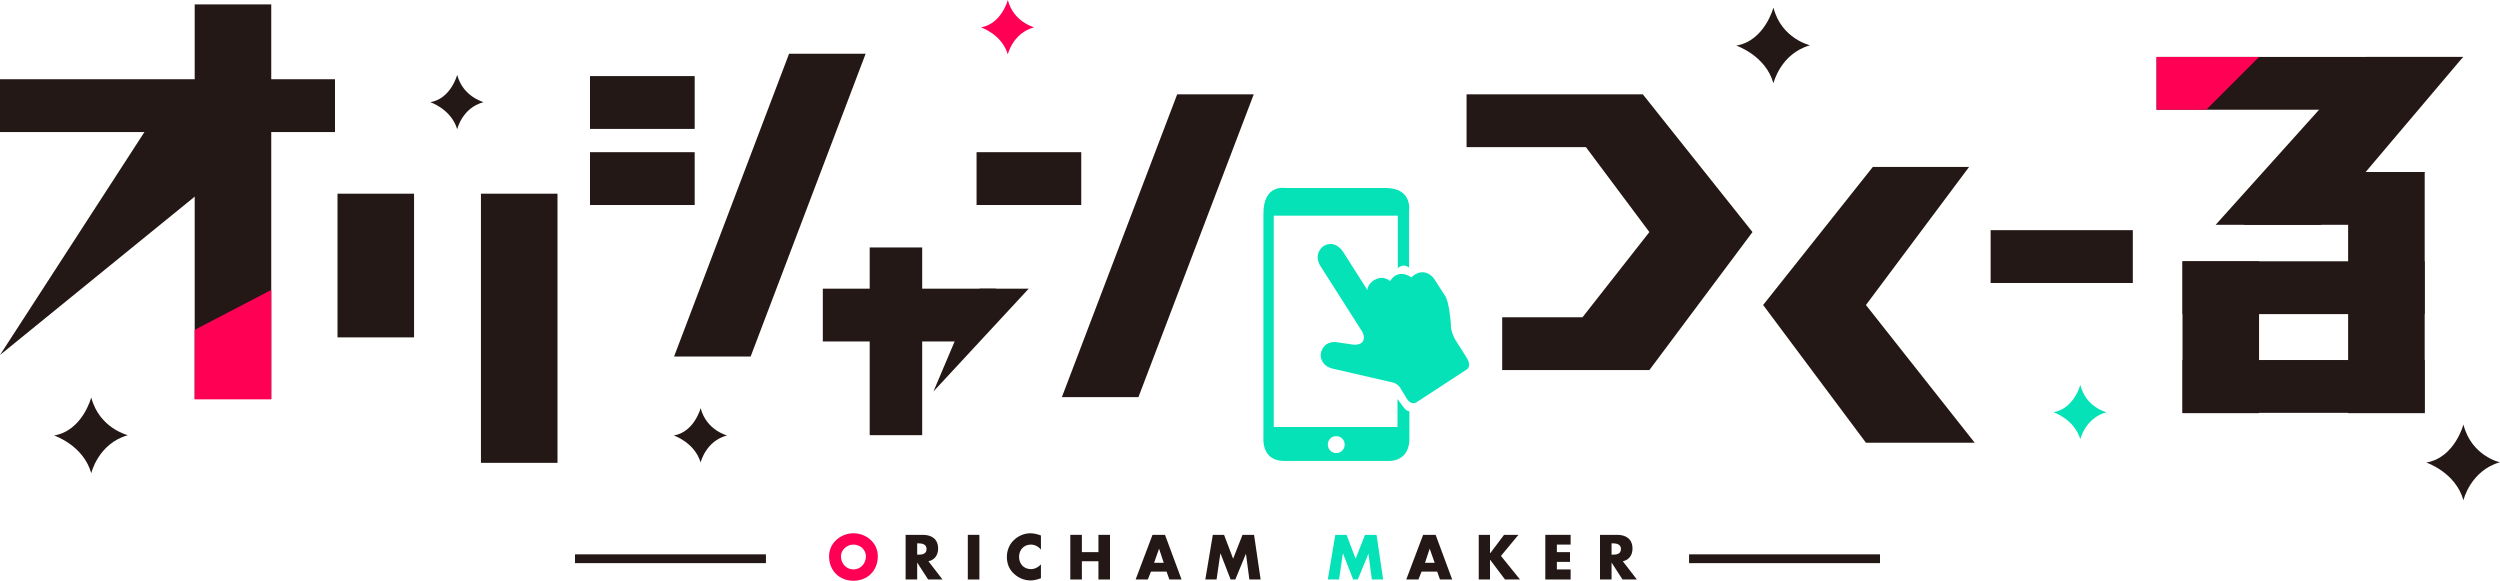 <svg width="452" height="105" viewBox="0 0 452 105" fill="none" xmlns="http://www.w3.org/2000/svg">
<g clip-path="url(#clip0_49_1154)">
<path d="M74.862 35.019H61.02V60.999H74.862V35.019Z" fill="#231815"/>
<path d="M100.796 35.019H86.954V83.682H100.796V35.019Z" fill="#231815"/>
<path d="M125.599 13.757H106.672V23.308H125.599V13.757Z" fill="#231815"/>
<path d="M125.599 27.515H106.672V37.066H125.599V27.515Z" fill="#231815"/>
<path d="M195.49 27.515H176.562V37.066H195.49V27.515Z" fill="#231815"/>
<path d="M121.87 64.467L142.662 9.721H156.505L135.713 64.467H121.87Z" fill="#231815"/>
<path d="M385.613 41.614H359.905V51.164H385.613V41.614Z" fill="#231815"/>
<path d="M191.987 71.8L212.835 17.055H226.678L205.829 71.8H191.987Z" fill="#231815"/>
<path d="M60.568 14.326H0V23.877H60.568V14.326Z" fill="#231815"/>
<path d="M49.042 0.796H35.2V72.141H49.042V0.796Z" fill="#231815"/>
<path d="M35.2 72.198V59.635L49.042 52.415V72.198H35.2Z" fill="#FF0055"/>
<path d="M26.442 23.365L0 64.183L40.962 30.869V23.365H26.442Z" fill="#231815"/>
<path d="M166.732 44.74H157.24V78.679H166.732V44.74Z" fill="#231815"/>
<path d="M174.924 61.738H148.765V52.187H180.066L174.924 61.738Z" fill="#231815"/>
<path d="M174.981 56.11L168.766 70.777L185.998 52.187H177.127L174.981 56.11Z" fill="#231815"/>
<path d="M357.023 80.043L337.361 55.144L356.006 30.187H338.604L318.773 55.144L337.361 80.043H357.023Z" fill="#231815"/>
<path d="M438.384 31.096H424.541V74.7H438.384V31.096Z" fill="#231815"/>
<path d="M408.438 47.242H394.596V74.7H408.438V47.242Z" fill="#231815"/>
<path d="M438.383 47.242H394.596V56.792H438.383V47.242Z" fill="#231815"/>
<path d="M438.383 65.092H394.596V74.643H438.383V65.092Z" fill="#231815"/>
<path d="M432.451 19.84H389.906V10.29H445.333L432.451 19.84Z" fill="#231815"/>
<path d="M431.999 40.647H405.67L414.823 31.096H438.384L431.999 40.647Z" fill="#231815"/>
<path d="M400.585 40.647L427.874 10.29H445.333L419.625 40.647H400.585Z" fill="#231815"/>
<path d="M398.89 19.84H389.906V10.29H408.439L398.89 19.84Z" fill="#FF0055"/>
<path d="M271.596 57.361H286.116L298.207 41.955L286.738 26.605H265.155V17.055H297.021L316.852 41.955L298.207 66.911H271.596V57.361Z" fill="#231815"/>
<path d="M158.709 100.566C158.709 103.181 156.844 105 154.302 105C151.759 105 149.895 103.181 149.895 100.566C149.895 98.121 152.042 96.416 154.302 96.416C156.618 96.416 158.709 98.121 158.709 100.566ZM152.042 100.566C152.042 101.93 153.059 102.953 154.302 102.953C155.545 102.953 156.562 101.93 156.562 100.566C156.562 99.429 155.545 98.462 154.302 98.462C153.059 98.462 152.042 99.486 152.042 100.566Z" fill="#FF0055"/>
<path d="M170.404 104.773H167.805L165.827 101.703V104.773H163.737V96.7H166.844C168.426 96.7 169.613 97.439 169.613 99.201C169.613 100.338 168.991 101.248 167.861 101.475L170.404 104.773ZM165.827 100.281H166.053C166.731 100.281 167.522 100.168 167.522 99.258C167.522 98.405 166.731 98.235 166.053 98.235H165.827V100.281Z" fill="#231815"/>
<path d="M177.071 96.7H174.98V104.773H177.071V96.7Z" fill="#231815"/>
<path d="M188.201 99.372C187.749 98.803 187.071 98.462 186.393 98.462C185.094 98.462 184.246 99.429 184.246 100.679C184.246 101.93 185.094 102.897 186.393 102.897C187.071 102.897 187.749 102.555 188.201 102.044V104.545C187.523 104.773 187.015 104.943 186.337 104.943C185.207 104.943 184.133 104.488 183.342 103.749C182.438 102.953 182.043 101.873 182.043 100.679C182.043 99.599 182.438 98.519 183.229 97.723C184.02 96.927 185.15 96.416 186.28 96.416C186.958 96.416 187.58 96.586 188.201 96.814V99.372Z" fill="#231815"/>
<path d="M198.597 99.827V96.7H200.688V104.773H198.597V101.475H195.603V104.773H193.512V96.7H195.603V99.827H198.597Z" fill="#231815"/>
<path d="M208.09 103.351L207.525 104.773H205.321L208.372 96.7H210.632L213.627 104.773H211.423L210.915 103.351H208.09ZM209.559 99.201L208.655 101.76H210.406L209.559 99.201Z" fill="#231815"/>
<path d="M219.277 96.7H221.311L222.949 101.02L224.644 96.7H226.735L227.921 104.773H225.887L225.266 100.111L223.345 104.773H222.497L220.689 100.111H220.633L219.955 104.773H217.921L219.277 96.7Z" fill="#231815"/>
<path d="M241.424 96.7H243.458L245.097 101.02L246.792 96.7H248.882L250.069 104.773H248.035L247.413 100.111L245.492 104.773H244.645L242.837 100.111H242.78L242.102 104.773H240.068L241.424 96.7Z" fill="#05E2B7"/>
<path d="M257.018 103.351L256.453 104.773H254.25L257.301 96.7H259.561L262.556 104.773H260.352L259.843 103.351H257.018ZM258.487 99.201L257.64 101.76H259.392L258.487 99.201Z" fill="#231815"/>
<path d="M271.935 96.7H274.534L271.37 100.509L274.816 104.773H272.104L269.449 101.248H269.392V104.773H267.358V96.7H269.392V99.997H269.449L271.935 96.7Z" fill="#231815"/>
<path d="M281.483 98.462V99.827H283.856V101.589H281.483V102.953H283.969V104.773H279.392V96.7H283.969V98.462H281.483Z" fill="#231815"/>
<path d="M295.947 104.773H293.348L291.371 101.703V104.773H289.28V96.7H292.388C293.97 96.7 295.156 97.439 295.156 99.201C295.156 100.338 294.535 101.248 293.405 101.475L295.947 104.773ZM291.371 100.281H291.597C292.275 100.281 293.066 100.168 293.066 99.258C293.066 98.405 292.275 98.235 291.597 98.235H291.371V100.281Z" fill="#231815"/>
<path d="M339.904 100.225H305.383V101.816H339.904V100.225Z" fill="#231815"/>
<path d="M138.481 100.225H103.96V101.816H138.481V100.225Z" fill="#231815"/>
<path d="M247.244 52.472L242.837 45.536C242.837 45.536 241.481 43.262 239.334 44.456C239.334 44.456 237.413 45.707 238.656 47.98L246.227 59.862C246.227 59.862 246.961 60.999 246.34 61.795C246.34 61.795 246.001 62.42 244.645 62.306L241.537 61.852C241.537 61.852 239.164 61.511 238.769 64.126C238.769 64.126 238.656 66.172 241.085 66.684L251.707 69.128C251.707 69.128 252.837 69.299 253.346 70.436L254.363 72.085C254.363 72.085 255.097 73.449 256.227 72.653L265.098 66.854C265.098 66.854 266.228 66.4 265.154 64.637L263.064 61.34C263.064 61.34 262.216 59.748 262.329 58.725C262.329 58.725 262.047 54.404 261.199 53.381L259.222 50.311C259.222 50.311 257.527 47.98 255.154 50.141C255.154 50.141 252.894 48.379 251.312 50.823C251.312 50.823 250.182 49.629 248.43 50.652C248.43 50.652 247.187 51.392 247.244 52.472Z" fill="#05E2B7"/>
<path d="M254.758 74.359C254.758 74.359 254.25 74.359 253.628 73.449L252.668 72.141V77.201H230.294V38.998H252.724V48.492C252.724 48.492 253.628 47.526 254.758 48.379V38.146C254.758 38.146 255.436 33.996 250.577 33.996H232.384C232.384 33.996 228.373 33.2 228.429 38.714V79.191C228.429 79.191 228.034 83.341 232.158 83.341H251.029C251.029 83.341 254.984 83.625 254.815 79.02V74.359H254.758ZM241.594 81.919C240.746 81.919 240.068 81.237 240.068 80.385C240.068 79.532 240.746 78.85 241.594 78.85C242.441 78.85 243.119 79.532 243.119 80.385C243.119 81.237 242.441 81.919 241.594 81.919Z" fill="#05E2B7"/>
<path d="M16.498 71.857C16.498 71.857 14.916 77.883 9.775 78.736C9.775 78.736 15.085 80.498 16.498 85.558C16.498 85.558 17.741 80.214 23.108 78.679C23.165 78.679 17.967 77.485 16.498 71.857Z" fill="#231815"/>
<path d="M320.638 1.364C320.638 1.364 319.056 7.39 313.914 8.243C313.914 8.243 319.225 10.005 320.638 15.065C320.638 15.065 321.881 9.721 327.248 8.186C327.248 8.186 322.05 6.992 320.638 1.364Z" fill="#231815"/>
<path d="M445.389 76.746C445.389 76.746 443.808 82.772 438.666 83.625C438.666 83.625 443.977 85.387 445.389 90.447C445.389 90.447 446.633 85.103 452 83.568C452 83.625 446.802 82.431 445.389 76.746Z" fill="#231815"/>
<path d="M82.659 13.53C82.659 13.53 81.529 17.851 77.8 18.476C77.8 18.476 81.586 19.727 82.659 23.365C82.659 23.365 83.564 19.499 87.406 18.476C87.462 18.419 83.733 17.566 82.659 13.53Z" fill="#231815"/>
<path d="M126.673 73.79C126.673 73.79 125.543 78.111 121.814 78.736C121.814 78.736 125.599 79.987 126.673 83.625C126.673 83.625 127.577 79.759 131.419 78.736C131.419 78.679 127.746 77.826 126.673 73.79Z" fill="#231815"/>
<path d="M182.213 0C182.213 0 181.083 4.321 177.354 4.946C177.354 4.946 181.139 6.197 182.213 9.835C182.213 9.835 183.117 5.969 186.959 4.946C186.959 4.889 183.286 4.036 182.213 0Z" fill="#FF0055"/>
<path d="M376.12 69.583C376.12 69.583 374.99 73.903 371.261 74.529C371.261 74.529 375.047 75.779 376.12 79.418C376.12 79.418 377.024 75.552 380.866 74.529C380.866 74.529 377.137 73.676 376.12 69.583Z" fill="#05E2B7"/>
</g>
<defs>
<clipPath id="clip0_49_1154">
<rect width="452" height="105" fill="white"/>
</clipPath>
</defs>
</svg>
